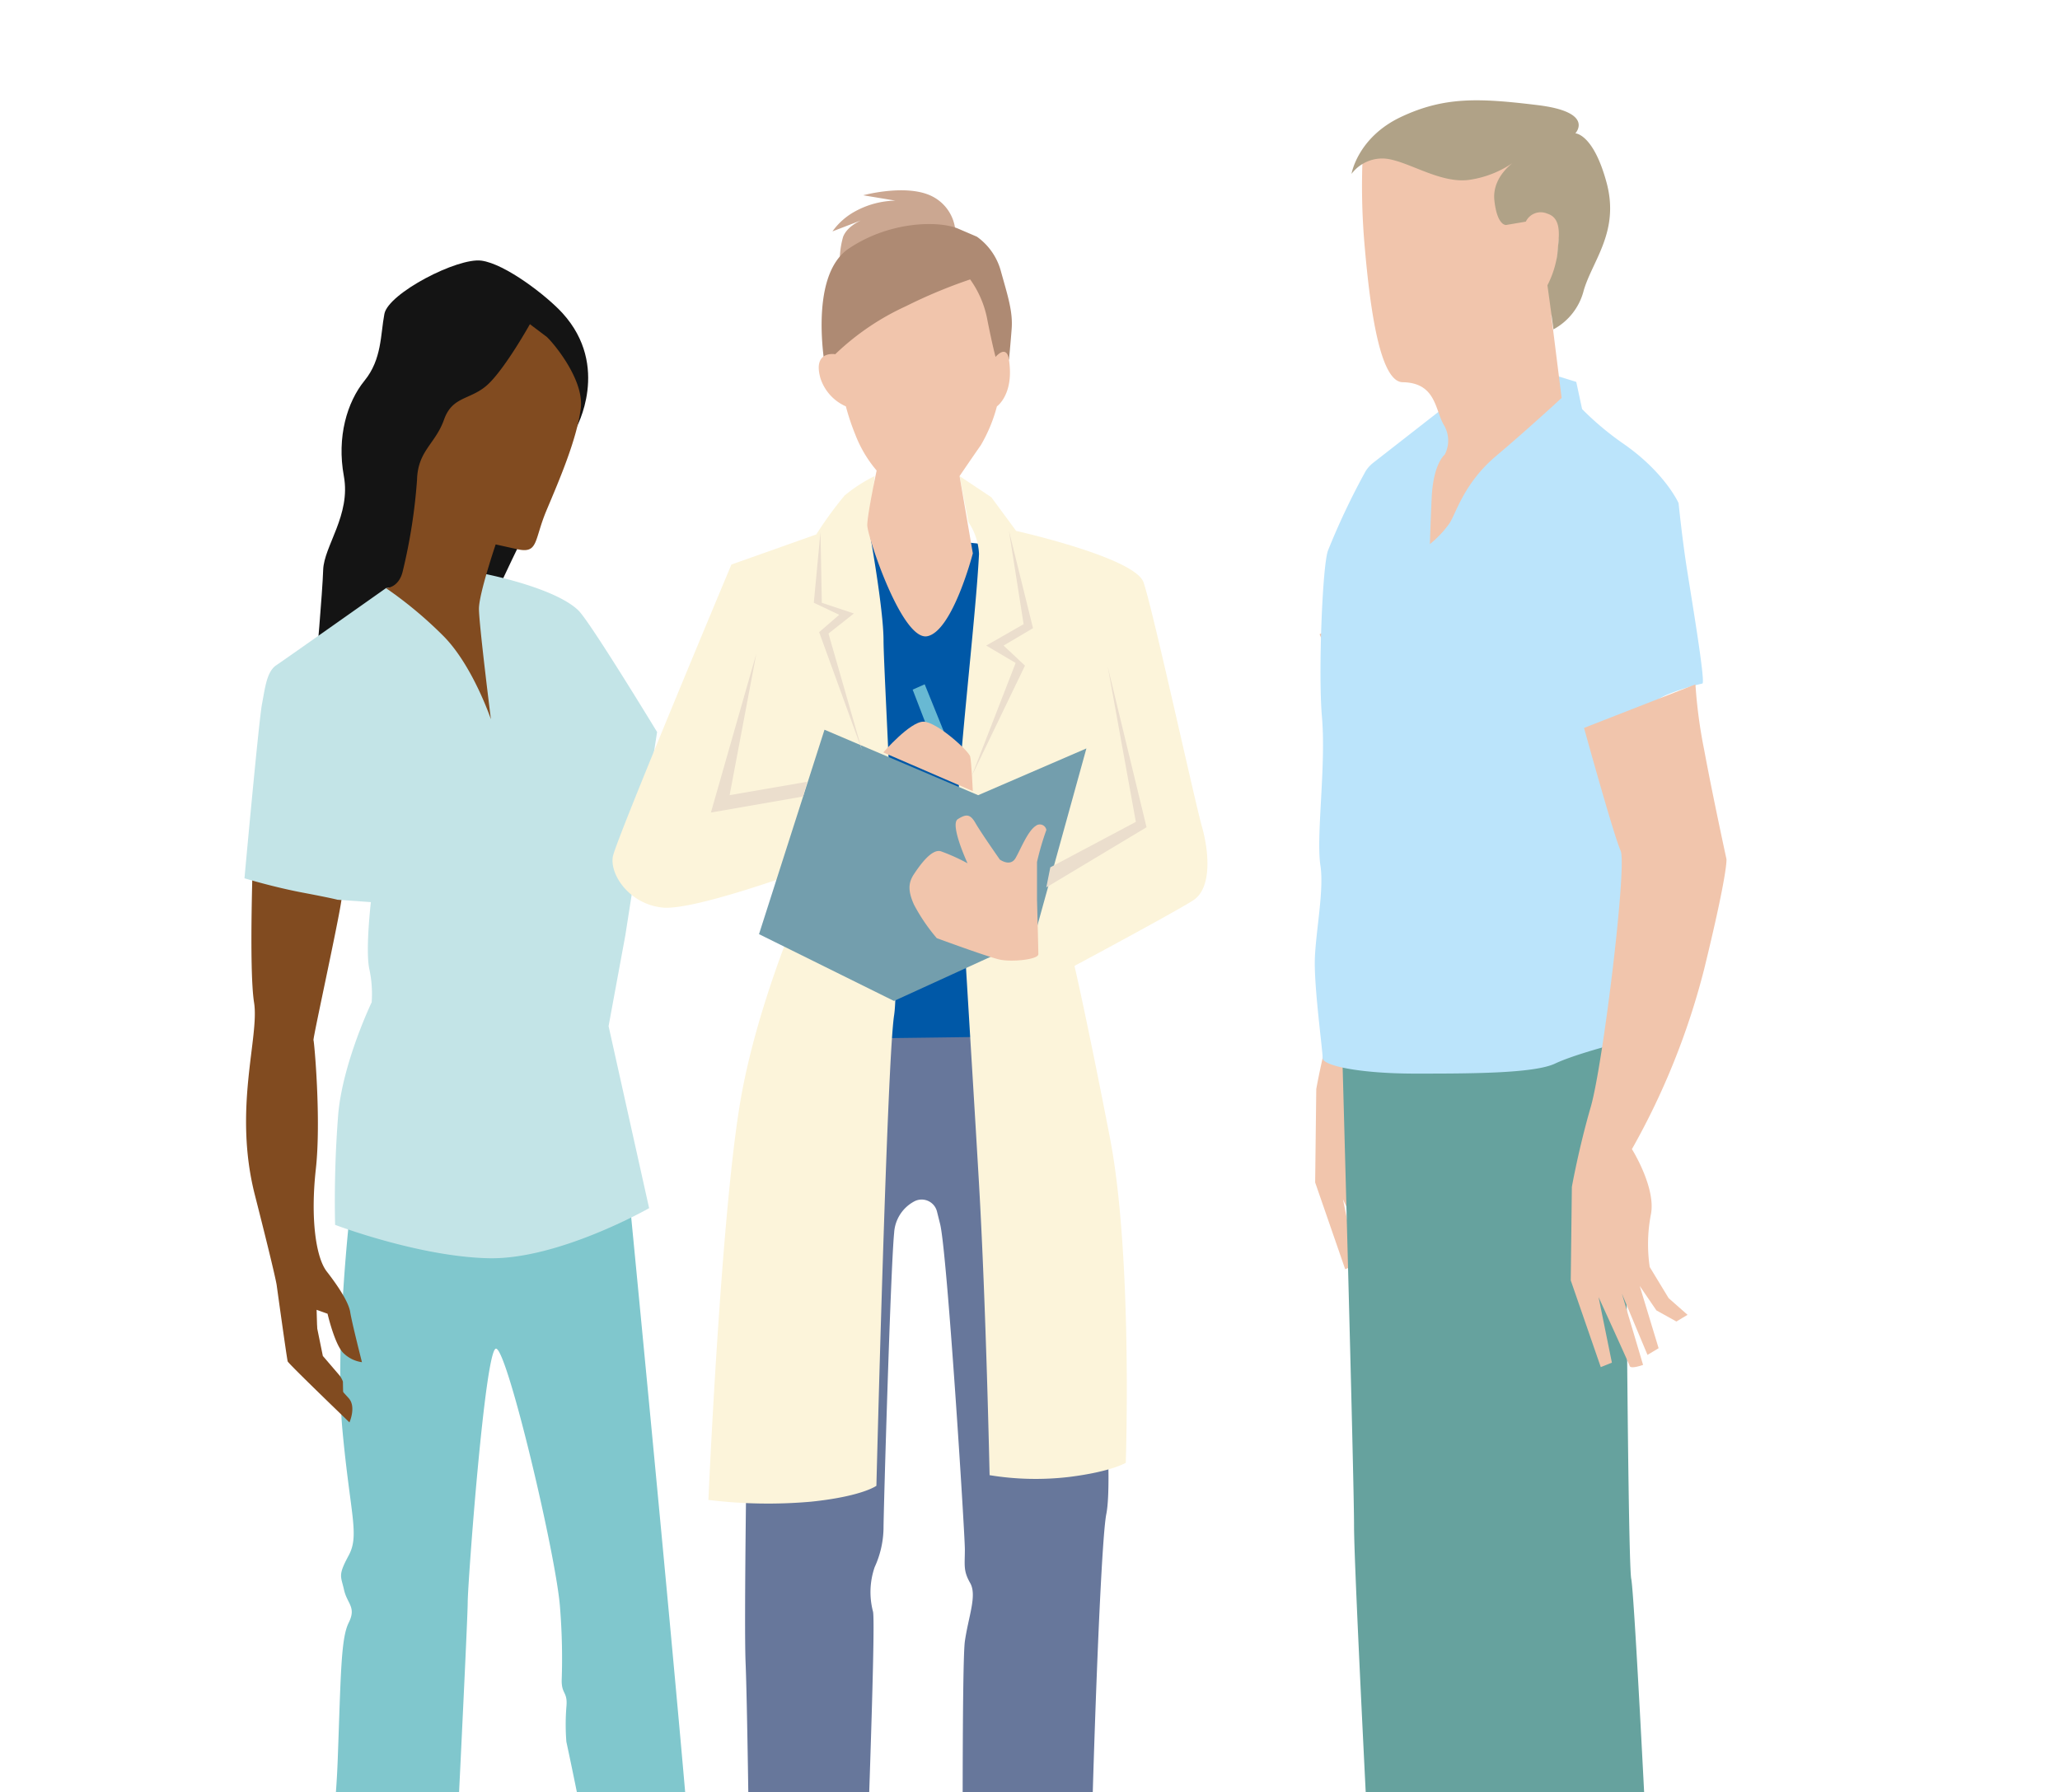<svg xmlns="http://www.w3.org/2000/svg" xmlns:xlink="http://www.w3.org/1999/xlink" width="308" height="268" viewBox="0 0 308 268">
  <defs>
    <clipPath id="clip-path">
      <path id="Path_3635" data-name="Path 3635" d="M527-410H835V-678H527Z" transform="translate(-527 679)" fill="#fff"/>
    </clipPath>
    <clipPath id="clip-path-2">
      <rect id="Rectangle_92" data-name="Rectangle 92" width="309.607" height="325.04" fill="none"/>
    </clipPath>
  </defs>
  <g id="illu-zorgprofessional" transform="translate(0 -1)">
    <path id="Path_3634" data-name="Path 3634" d="M527-410H835V-678H527Z" transform="translate(-527 679)" fill="#fff"/>
    <g id="Mask_Group_1" data-name="Mask Group 1" clip-path="url(#clip-path)">
      <g id="Group_3281" data-name="Group 3281" transform="translate(10 16)">
        <g id="Group_3282" data-name="Group 3282">
          <g id="Group_3281-2" data-name="Group 3281" clip-path="url(#clip-path-2)">
            <path id="Path_3589" data-name="Path 3589" d="M1.921,274.038S46.8,254.476,62.807,260.447s32.355,7.942,41.6.77,20.948,2.945,39.79,3.376,25,.886,38.47,6.658,52.244.839,73.478,2.953,48.814,6.751,52.968,17.025c5.981,14.794-44.073,27.98-77.774,29.635s-48.514-9.331-78.213-4.292-37.75,11.34-77.083,7.039S62.311,306.541,26.095,301.3s-24.174-27.26-24.174-27.26" fill="#7f888c"/>
          </g>
        </g>
        <g id="Group_3284" data-name="Group 3284">
          <g id="Group_3283" data-name="Group 3283" clip-path="url(#clip-path-2)">
            <path id="Path_3590" data-name="Path 3590" d="M39.33,274.4l-.426.527s.243,2.4.243,2.987,3.96,1.757,5.666,2.049,1.949-.937,3.716-.468a21.478,21.478,0,0,1,4.813,2.342c1.4,1,5.482,2.343,9.686,2.05s6.92-.848,7.8-1.523.349-2.331-.023-3.244a1.161,1.161,0,0,0-.931-.706Z" fill="#c4af99"/>
            <path id="Path_3591" data-name="Path 3591" d="M53.037,265.147a17.3,17.3,0,0,1,3.472,3.045c1.28,1.464,3.534,4.1,3.534,4.1s6.518,1.874,7.919,2.752,2.132,3.748,2.315,4.334-1.972,2.345-6.64,2.225c-4.569-.117-7.067-.117-9.077-2.225s-7.737-3.748-10.844-3.865a15.1,15.1,0,0,1-4.569-.7,10.183,10.183,0,0,1-.426-4.685,21.106,21.106,0,0,1,2.071-5.271s11.758.293,12,.293" fill="#fcf4da"/>
            <path id="Path_3592" data-name="Path 3592" d="M40.118,267.2s-1.482,3.587,1.784,3.382c4.29-.268,6.054-1.027,7.211-2.313,1.739-1.932,5.28-2.125,5.28-2.125s.065-.515-.772-.515a66.442,66.442,0,0,0-6.89,1.288,27.429,27.429,0,0,1-6.613.283" fill="#317ea6"/>
            <path id="Path_3593" data-name="Path 3593" d="M79.28,278.057l-.426.527s.243,2.4.243,2.987,3.96,1.757,5.666,2.049,1.949-.937,3.716-.468a21.477,21.477,0,0,1,4.813,2.342c1.4,1,5.482,2.343,9.686,2.05s6.92-.848,7.8-1.523.349-2.331-.023-3.244a1.161,1.161,0,0,0-.931-.706Z" fill="#c4af99"/>
            <path id="Path_3594" data-name="Path 3594" d="M92.987,268.8a17.3,17.3,0,0,1,3.472,3.045c1.28,1.464,3.534,4.1,3.534,4.1s6.518,1.874,7.919,2.752,2.132,3.748,2.315,4.334-1.972,2.345-6.64,2.225c-4.569-.117-7.067-.117-9.077-2.225s-7.737-3.748-10.844-3.865a15.1,15.1,0,0,1-4.569-.7,10.183,10.183,0,0,1-.426-4.685,21.106,21.106,0,0,1,2.071-5.271s11.758.293,12,.293" fill="#fcf4da"/>
            <path id="Path_3595" data-name="Path 3595" d="M42.373,165.828S40.031,186.2,41.2,198.844s2.576,15.689.937,18.733-1.171,3.044-.7,5.152,1.874,2.575.7,4.917-1.171,7.727-1.639,20.372-2.342,18.264-2.342,18.264.554,2.94,6.4,2.7c4.363-.178,4.994-2.587,8.838-2.587a4.9,4.9,0,0,1,4.428,3.164s2.107-42.149,2.107-44.959,2.576-37.7,4.215-37.934,9.132,31.378,9.6,38.871a94.658,94.658,0,0,1,.235,10.771c0,2.107.936,1.639.7,3.981a33.461,33.461,0,0,0,0,5.151s4.917,22.714,4.449,25.524,2.81,1.639,4.683.7,9.132-2.107,9.835-2.107-9.366-103.5-9.366-103.5Z" fill="#80c7cd"/>
            <path id="Path_3596" data-name="Path 3596" d="M27.871,111.552s-.7,18.233.117,23.375-3.156,15.9.117,28.752,3.272,13.558,3.272,13.558,1.52,10.987,1.637,11.337,9.233,9.117,9.233,9.117,1.052-2.338-.117-3.624c-.712-.783-4.558-5.025-4.558-5.025l-.234-8.182,1.636.585s1.052,4.558,2.338,5.844a4.886,4.886,0,0,0,2.805,1.4s-1.519-5.961-1.753-7.48-1.87-3.974-3.507-6.078-2.454-7.947-1.636-15.311-.234-19.051-.35-19.284,3.857-18.233,4.207-21.155.7-4.792.7-4.792Z" fill="#814b20"/>
            <path id="Path_3597" data-name="Path 3597" d="M37.25,84.473s.951-10.7,1.07-14.263,4.16-8.2,3.09-14.026.476-11.054,3.09-14.263,2.378-6.894,2.972-9.984,10.935-8.439,14.5-7.964,9.77,5.26,12.124,7.845c7.25,7.964,2.02,17.235,2.02,17.235S65.182,71.28,64.469,73.181,37.25,84.473,37.25,84.473" fill="#141414"/>
            <path id="Path_3598" data-name="Path 3598" d="M47.71,72.944s-14.976,10.579-16.4,11.529S29.643,87.8,29.168,90.3s-2.615,26.03-2.615,26.03,4.279,1.307,8.677,2.139,5.23,1.07,5.23,1.07l4.992.357s-.832,7.131-.238,9.984a17.55,17.55,0,0,1,.357,4.992s-4.279,8.915-4.993,16.641a164.931,164.931,0,0,0-.475,16.64s12.48,4.755,22.94,4.992,24.01-7.488,24.01-7.488l-6.062-27.219,2.5-13.55,4.754-30.428S78.228,77.967,76.474,76.272c-3.566-3.447-14.025-5.467-14.025-5.467Z" fill="#c3e4e7"/>
            <path id="Path_3599" data-name="Path 3599" d="M71.6,35.265c.357.119,5.824,6.181,5.23,10.816s-3.209,10.7-5.111,15.214-1.189,6.538-4.4,5.825l-3.209-.714s-2.5,7.37-2.5,9.628S63.4,92.556,63.4,92.556s-2.734-8.083-7.132-12.481a60.885,60.885,0,0,0-8.558-7.131s1.9,0,2.5-2.5a82.92,82.92,0,0,0,2.14-13.669c.118-4.4,2.733-5.349,4.041-9.034s4.16-2.852,6.775-5.467,6.062-8.8,6.062-8.8Z" fill="#814b20"/>
            <path id="Path_3600" data-name="Path 3600" d="M37.1,182.029l1.169,5.727,2.415,2.818a3.152,3.152,0,0,1,.586,1.021l.039,2.122-4.91-4.675Z" fill="#814b20"/>
          </g>
        </g>
        <path id="Path_3601" data-name="Path 3601" d="M115.645,64.048l22.688,2.466,9.864,75.954-35.018,2.96Z" fill="#0058a7"/>
        <g id="Group_3286" data-name="Group 3286">
          <g id="Group_3285" data-name="Group 3285" clip-path="url(#clip-path-2)">
            <path id="Path_3602" data-name="Path 3602" d="M132.854,20.393a6.352,6.352,0,0,0-3.4-5.994c-3.8-2-10.39-.2-10.39-.2l4.795.8a13.038,13.038,0,0,0-5.993,1.6,10.05,10.05,0,0,0-3.4,3l5.195-2s-2.8.8-3.6,2.8a12.963,12.963,0,0,0-.4,5.195Z" fill="#cba791"/>
            <path id="Path_3603" data-name="Path 3603" d="M113.474,40.572s-2.8-14.185,3.4-18.381,13.586-4.195,16.383-3l2.8,1.2a9.277,9.277,0,0,1,3.6,5.195c1,3.6,1.8,5.993,1.6,8.591s-.4,4.595-.4,4.595Z" fill="#ae8a73"/>
            <path id="Path_3604" data-name="Path 3604" d="M146.471,299.712l5.153-2.484a18.6,18.6,0,0,0-2.485-1.381,11.232,11.232,0,0,0-2.484.553Z" fill="#c4af99"/>
            <path id="Path_3605" data-name="Path 3605" d="M116.148,301.66l-4.182-.384,3.5-2.116,1.288,1.84Z" fill="#c4af99"/>
            <path id="Path_3606" data-name="Path 3606" d="M136.913,290.306a1.768,1.768,0,0,0-.9,1.111,24.185,24.185,0,0,0,.6,4.484c.379,1.6,3.631,2.35,6.193,3.076s3.973.939,4.186.427.9-3.46,2.606-2.691,5.894,3.631,6.877,4.015a31.447,31.447,0,0,0,9.594.64,11.981,11.981,0,0,0,4.636-1.641c.641-.385.544-2.295.288-3.021s-.7-.757-.911-.671-4.381.208-4.381.208Z" fill="#e6d3bb"/>
            <path id="Path_3607" data-name="Path 3607" d="M95.307,299.21c-1.559.41-1.072,2.6-1.007,3.446s2.857,2.44,5.8,2.669,7.329-.268,9.061-1.15,5.423-3.822,6.076-4.214.947,1.4.915,1.7.784.229,1.339,0a27.373,27.373,0,0,0,3.724-2.777c.487-.464.425-3.528.359-4.769s-2.417-1.7-2.678-1.829S96.866,298.8,95.307,299.21" fill="#e6d3bb"/>
            <path id="Path_3608" data-name="Path 3608" d="M136.64,280.943s-.793,5.024-.529,6.61,1.058,4.76,1.058,4.76a28.868,28.868,0,0,0,7.668,2.115c3.437.265,5.817.529,8.99,2.38a16.806,16.806,0,0,0,10.841,2.115c3.966-.529,5.024-1.586,5.024-1.586a27.032,27.032,0,0,0-.232-3.364c-.264-2.379-1.851-3.177-4.5-3.173-4.855.009-7.732-4.4-7.732-4.4s-4.728-4.925-6.05-6.512-14.543,1.058-14.543,1.058" fill="#c3e4e7"/>
            <path id="Path_3609" data-name="Path 3609" d="M95.92,301.038s-1.587-3.437-1.058-6.346,2.644-2.644,3.967-2.909a7.742,7.742,0,0,0,4.23-3.437c.529-1.322,1.851-5.288,1.851-5.288l11.634-.265s2.116,4.231,2.38,5.024,1.225,5.9,1.225,5.9.214,2.205-1.489,2.824c-2.645.96-3.922.053-5.773,2.432s-4.306,2.963-7.184,3.385a19.327,19.327,0,0,1-9.783-1.322" fill="#c3e4e7"/>
            <path id="Path_3610" data-name="Path 3610" d="M119.572,140.271c2.4-.023,14.264-.179,18.767-.239a2.349,2.349,0,0,1,2.269,1.638l13.932,43.569a2.35,2.35,0,0,1,.1.5c.207,2.378,1.759,20.716.77,25.658-1.057,5.289-2.644,57.114-2.379,61.345a38.978,38.978,0,0,1-.061,5.636,2.346,2.346,0,0,1-1.9,2.115c-1.46.278-3.762.67-6.5.975-4.759.528-7.139,1.85-8.461,1.85-1.046,0-1.761-1.987-2.014-2.816a2.267,2.267,0,0,1-.1-.669c-.022-4.036-.237-45.875.266-49.4.529-3.7,1.851-6.874.793-8.725s-.793-2.644-.793-5.024-2.644-44.422-3.7-48.653l-.469-1.876a2.362,2.362,0,0,0-3.453-1.478,5.7,5.7,0,0,0-2.952,4.676c-.529,5.289-1.587,41.778-1.587,44.158a14.411,14.411,0,0,1-1.322,5.817,11.456,11.456,0,0,0-.264,6.61c.528,1.322-1.323,46.8-1.323,50.768s.529,7.933.265,8.99-2.38,1.322-4.231.265-7.668-2.909-10.312-1.851c-.192.076-.374.16-.547.249a2.374,2.374,0,0,1-3.508-1.75l-.927-7.417a2.364,2.364,0,0,1,.013-.672l2.027-12.418a2.255,2.255,0,0,0,.031-.4c-.027-2.2-.277-22.1-.526-28.094-.258-6.178.237-37.168.263-38.8,0-.05,0-.092.007-.141l3.839-48.112a2.354,2.354,0,0,1,1.563-2.033l11.671-4.119a2.324,2.324,0,0,1,.756-.134" fill="#67779b"/>
            <path id="Path_3611" data-name="Path 3611" d="M112.049,64.915l-12.692,4.5S82.17,110.394,81.641,113.039s2.38,7.139,7.4,7.668,23.268-6.346,23.268-6.346-8.725,18.244-11.634,35.431-4.759,59.494-4.759,59.494a73.147,73.147,0,0,0,15.336.264c7.668-.793,9.783-2.38,9.783-2.38s1.587-63.459,2.644-70.334S122.1,85.539,122.1,80.78s-2.116-16.394-2.116-16.394l.794-8.2a22.885,22.885,0,0,0-4.5,2.909,57.031,57.031,0,0,0-4.231,5.817" fill="#fcf4da"/>
            <path id="Path_3612" data-name="Path 3612" d="M133.2,107.486c.264,7.4,2.115,36.225,3.173,54.47s1.586,43.628,1.586,43.628a42.756,42.756,0,0,0,11.9.265c6.346-.794,8.461-2.116,8.461-2.116s1.058-30.936-2.379-48.652-5.289-25.649-5.289-25.649,14.808-7.932,17.716-9.783,2.38-7.4,1.322-11.105-7.4-32.788-8.725-36.49-19.038-7.668-19.038-7.668l-3.7-5.024-4.76-3.173,1.322,6.875a9.271,9.271,0,0,1,1.587,4.76c-.458,9.545-3.386,33.692-3.173,39.662" fill="#fcf4da"/>
            <path id="Path_3613" data-name="Path 3613" d="M114.873,37.974a38.1,38.1,0,0,1,10.589-7.192,75.3,75.3,0,0,1,9.59-4,15.12,15.12,0,0,1,2.6,6.193c.8,4,1.2,5.4,1.2,5.4s1.632-1.979,2,.4c.8,5.195-1.8,6.993-1.8,6.993a22.9,22.9,0,0,1-2.4,5.794c-1.4,2-3.183,4.629-3.183,4.629l1.984,11.554s-3,11.588-6.792,12.387-8.991-14.984-8.991-16.583,1.4-8.191,1.4-8.191a18.523,18.523,0,0,1-3.2-5.4,34.377,34.377,0,0,1-1.4-4.195,6.916,6.916,0,0,1-3.8-4.2c-1.2-4.195,2.2-3.6,2.2-3.6" fill="#f1c5ac"/>
            <path id="Path_3614" data-name="Path 3614" d="M131.655,95.714l-3.4-8.391-1.8.8,3,7.792Z" fill="#68b9d3"/>
            <path id="Path_3615" data-name="Path 3615" d="M122.065,97.512s4-4.6,5.994-4.6,6.793,4.395,6.992,5.194.4,5.195.4,5.195Z" fill="#f1c5ac"/>
            <path id="Path_3616" data-name="Path 3616" d="M113.274,94.116l22.976,9.79,16.183-6.993-7.792,28.171-20.978,9.59-20.179-9.99Z" fill="#739ead"/>
            <path id="Path_3617" data-name="Path 3617" d="M139.447,113.5s1.6,1.2,2.4-.2,1.8-4,3-4.795a.989.989,0,0,1,1.6.6,40.777,40.777,0,0,0-1.4,4.795v5.594s.2,7.392.2,8.191-4,1.2-5.794.8-9.39-3.2-9.39-3.2a27.169,27.169,0,0,1-3.4-4.995c-1-2.2-.8-3.4,0-4.6s2.6-3.8,4-3.4a28.771,28.771,0,0,1,4,1.8s-2.7-5.824-1.45-6.608,1.85-.784,2.649.615,3.6,5.394,3.6,5.394" fill="#f1c5ac"/>
            <path id="Path_3618" data-name="Path 3618" d="M155.63,84.725l5.794,23.975-14.984,8.99.6-3,12.787-6.793Z" fill="#ebdecd"/>
            <path id="Path_3619" data-name="Path 3619" d="M103.085,82.727,96.292,106.5l13.786-2.4.6-2.2-11.588,2Z" fill="#ebdecd"/>
            <path id="Path_3620" data-name="Path 3620" d="M112.675,64.546l.2,10.589,4.795,1.6-3.8,3,4.995,17.382L112.475,79.53l3-2.6-3.8-1.8Z" fill="#ebdecd"/>
            <path id="Path_3621" data-name="Path 3621" d="M140.846,64.347l2.2,13.985-5.594,3.2,4.4,2.6-6.593,16.982,7.991-16.582-3.2-3,4.4-2.6Z" fill="#ebdecd"/>
            <path id="Path_3622" data-name="Path 3622" d="M136.8,283.184s.15,1.894,1.582,1.726a13.224,13.224,0,0,0,7.433-3.644,24.581,24.581,0,0,0-3.644.479c-1.679.384-5.371,1.439-5.371,1.439" fill="#317ea6"/>
            <path id="Path_3623" data-name="Path 3623" d="M110.948,284.387s1.72,3.031,3.8,3.422c2.433.456,3.269-.533,3.269-.533v-.836a3.361,3.361,0,0,1-2.281-.456c-.912-.761-4.79-1.6-4.79-1.6" fill="#317ea6"/>
          </g>
        </g>
        <g id="Group_3288" data-name="Group 3288">
          <g id="Group_3287" data-name="Group 3287" clip-path="url(#clip-path-2)">
            <path id="Path_3624" data-name="Path 3624" d="M187.3,79.832s6.319,15.132,7.317,17.294-3.16,32.427-4.989,38.746-2.827,11.973-2.827,11.973l-.166,13.968,4.49,12.971,1.663-.665-2-9.812s4.49,9.812,4.656,10.31,2-.166,2-.166l-3.16-10.642,3.825,9.146,1.663-1-2.827-9.312,2.494,3.658,2.993,1.663,1.663-1-2.827-2.494-2.827-4.656A23.443,23.443,0,0,1,198.6,152c.831-3.991-2.827-9.811-2.827-9.811a109.517,109.517,0,0,0,10.809-26.939c3.658-14.966,3.325-16.463,3.325-16.463s-1-10.144-3.325-16.3a58.579,58.579,0,0,0-4.656-9.811Z" fill="#f1c5ac"/>
            <path id="Path_3625" data-name="Path 3625" d="M180.069,293.722a1.223,1.223,0,0,0-1.533.674,2.513,2.513,0,0,0,.429,3.005c.92.858,4.108,1.594,6.622,1.164s13.488-1.9,13.917-2.023,2.759,2.637,2.759,2.637-2.33.858-2.943,1.042-.858,1.41-.429,2.391,1.764,2.188,5.493,2.482c5.019.4,12.592-1.584,16.312-2.642,3.023-.859,6.839-3.01,7.318-1.8,1,2.529,6.437.727,8.4-.377s2.585-1.641,2.707-2.377a31.643,31.643,0,0,0-.5-6.075c-.245-.429-2.268-.245-2.268-.245l-36.087,1.148Z" fill="#bc8957"/>
            <path id="Path_3626" data-name="Path 3626" d="M180.069,294.519a10.408,10.408,0,0,1-1.778-4.66c-.061-2.207,1.288-3.249,3.679-2.82s6.192-.613,7.05-.919,4.66-3.74,6.438-5.212,4.169-3.065,4.169-3.065,5.4.061,5.64.184,7.787,2.207,7.909,2.329,6.254-1.042,6.254-1.042,14.224,1.41,14.347,1.349,2.636,4.169,2.759,5.947a44.869,44.869,0,0,0,.613,5.7c.368,1.778-2.391,3.924-3.863,4.169s-6.437.552-8.522,1.1-7.3,3.216-13.38,4.207c-5.862.956-9.611.82-10.592-.038s-1.839-4.169-1.778-5.7a7.363,7.363,0,0,1,1.287-3.25s-4.107.92-5.947,1.165-6.253,1.594-9.2,1.717a9.952,9.952,0,0,1-5.089-1.165" fill="#fae9cf"/>
            <path id="Path_3627" data-name="Path 3627" d="M190.62,140.042s1.829,65.832,1.829,73.146c0,6.521,2.422,53.245,2.947,63.314.051.962,1.254,2.279,1.865,1.533.246-.3,3.014-.389,6.769.376,4.926,1,11.844,3.107,11.844,3.107L217.6,280.3a4.752,4.752,0,0,1,3.361-.063l15.468,5.241a.738.738,0,0,0,.979-.73c-.4-8.232-2.948-60.824-3.51-63.632-.609-3.048-.908-80.4-.908-80.4Z" fill="#66a29e"/>
            <path id="Path_3628" data-name="Path 3628" d="M205.054,46.6l-9.713,7.58a5.116,5.116,0,0,0-1.155,1.265,107.824,107.824,0,0,0-5.641,11.9c-.832,2.328-1.457,18.409-.9,24.781.652,7.418-.9,17.853-.221,22.317.55,3.633-.665,9.645-.831,13.8s1.164,13.8,1.164,14.966,5.654,2.328,13.8,2.328,17.793,0,20.952-1.5,10.477-3.326,10.477-3.326l.3-26.887L228.138,97.1s8.236-7.035,11.063-8.2a34.187,34.187,0,0,1,5.337-1.692c.5-.167-1.736-13.338-2.4-17.662s-1.164-9.312-1.164-9.312-1.994-4.505-8.149-8.814a43.789,43.789,0,0,1-6.278-5.247l-.872-4.065-4.822-1.5Z" fill="#bbe4fb"/>
            <path id="Path_3629" data-name="Path 3629" d="M193.777,7.566a101.9,101.9,0,0,0,.287,14.549c.768,8.754,2.223,19.985,5.65,20.038,5.048.079,4.833,4.214,6.189,6.436a4.541,4.541,0,0,1,.106,4.394s-1.725,1.314-1.955,6.506-.257,6.864-.257,6.864a15.809,15.809,0,0,0,2.911-3.082c1.035-1.589,2.163-6.023,6.993-10.1s9.784-8.667,9.784-8.667l-1.53-12.221,1.793-18.34L210.4,6.054Z" fill="#f1c5ac"/>
            <path id="Path_3630" data-name="Path 3630" d="M192.072,11a5.74,5.74,0,0,1,5.271-2.258c3.4.459,8.116,3.784,12.4,3.142a15.385,15.385,0,0,0,7.033-2.956s-3.764,2.258-3.343,6.06,1.745,3.654,1.745,3.654l2.956-.5a2.465,2.465,0,0,1,3.214-1.193c2.424.735,1.615,4,1.505,6.023a14.573,14.573,0,0,1-1.488,4.683l.9,6.592a9.141,9.141,0,0,0,4.536-5.857c1.342-4.5,5.382-8.8,3.4-16.105s-4.664-7.346-4.664-7.346,2.994-3.176-5.655-4.224S206.012-.59,199.492,2.476s-7.42,8.52-7.42,8.52" fill="#b0a287"/>
            <path id="Path_3631" data-name="Path 3631" d="M221.733,280.434s3.051,1.23,3.954,2.889c.991,1.822,3.218,2.8,5.17,3.118,5.171.836,4.943-1.293,4.943-1.293Z" fill="#557099"/>
            <path id="Path_3632" data-name="Path 3632" d="M200.3,292.8a28.853,28.853,0,0,0,3.951-.718c3.56-1.026,6.459-4.553,7.444-5.673a71.687,71.687,0,0,1,5.037-5.619c.925-.661.868-.495.868-.495s-4.941,5.947-5.47,6.674-4.046,4.693-7.219,5.509a25.74,25.74,0,0,1-4.611.322" fill="#d2b99e"/>
            <path id="Path_3633" data-name="Path 3633" d="M226.837,93.846s4.469,16.19,5.466,18.352-2.631,32-4.46,38.318-2.827,11.972-2.827,11.972l-.166,13.969,4.489,12.971,1.663-.666-1.995-9.811s4.49,9.811,4.656,10.31,2-.166,2-.166L232.5,178.452l3.825,9.146,1.662-1-2.826-9.313,2.494,3.659,2.993,1.663,1.663-1-2.827-2.494-2.827-4.657a23.451,23.451,0,0,1,.166-7.815c.832-3.991-2.827-9.811-2.827-9.811A109.472,109.472,0,0,0,244.8,129.9c3.659-14.967,3.326-16.463,3.326-16.463s-2.03-9.305-3.326-16.3a73.774,73.774,0,0,1-1.307-9.8Z" fill="#f1c5ac"/>
          </g>
        </g>
      </g>
    </g>
  </g>
</svg>
